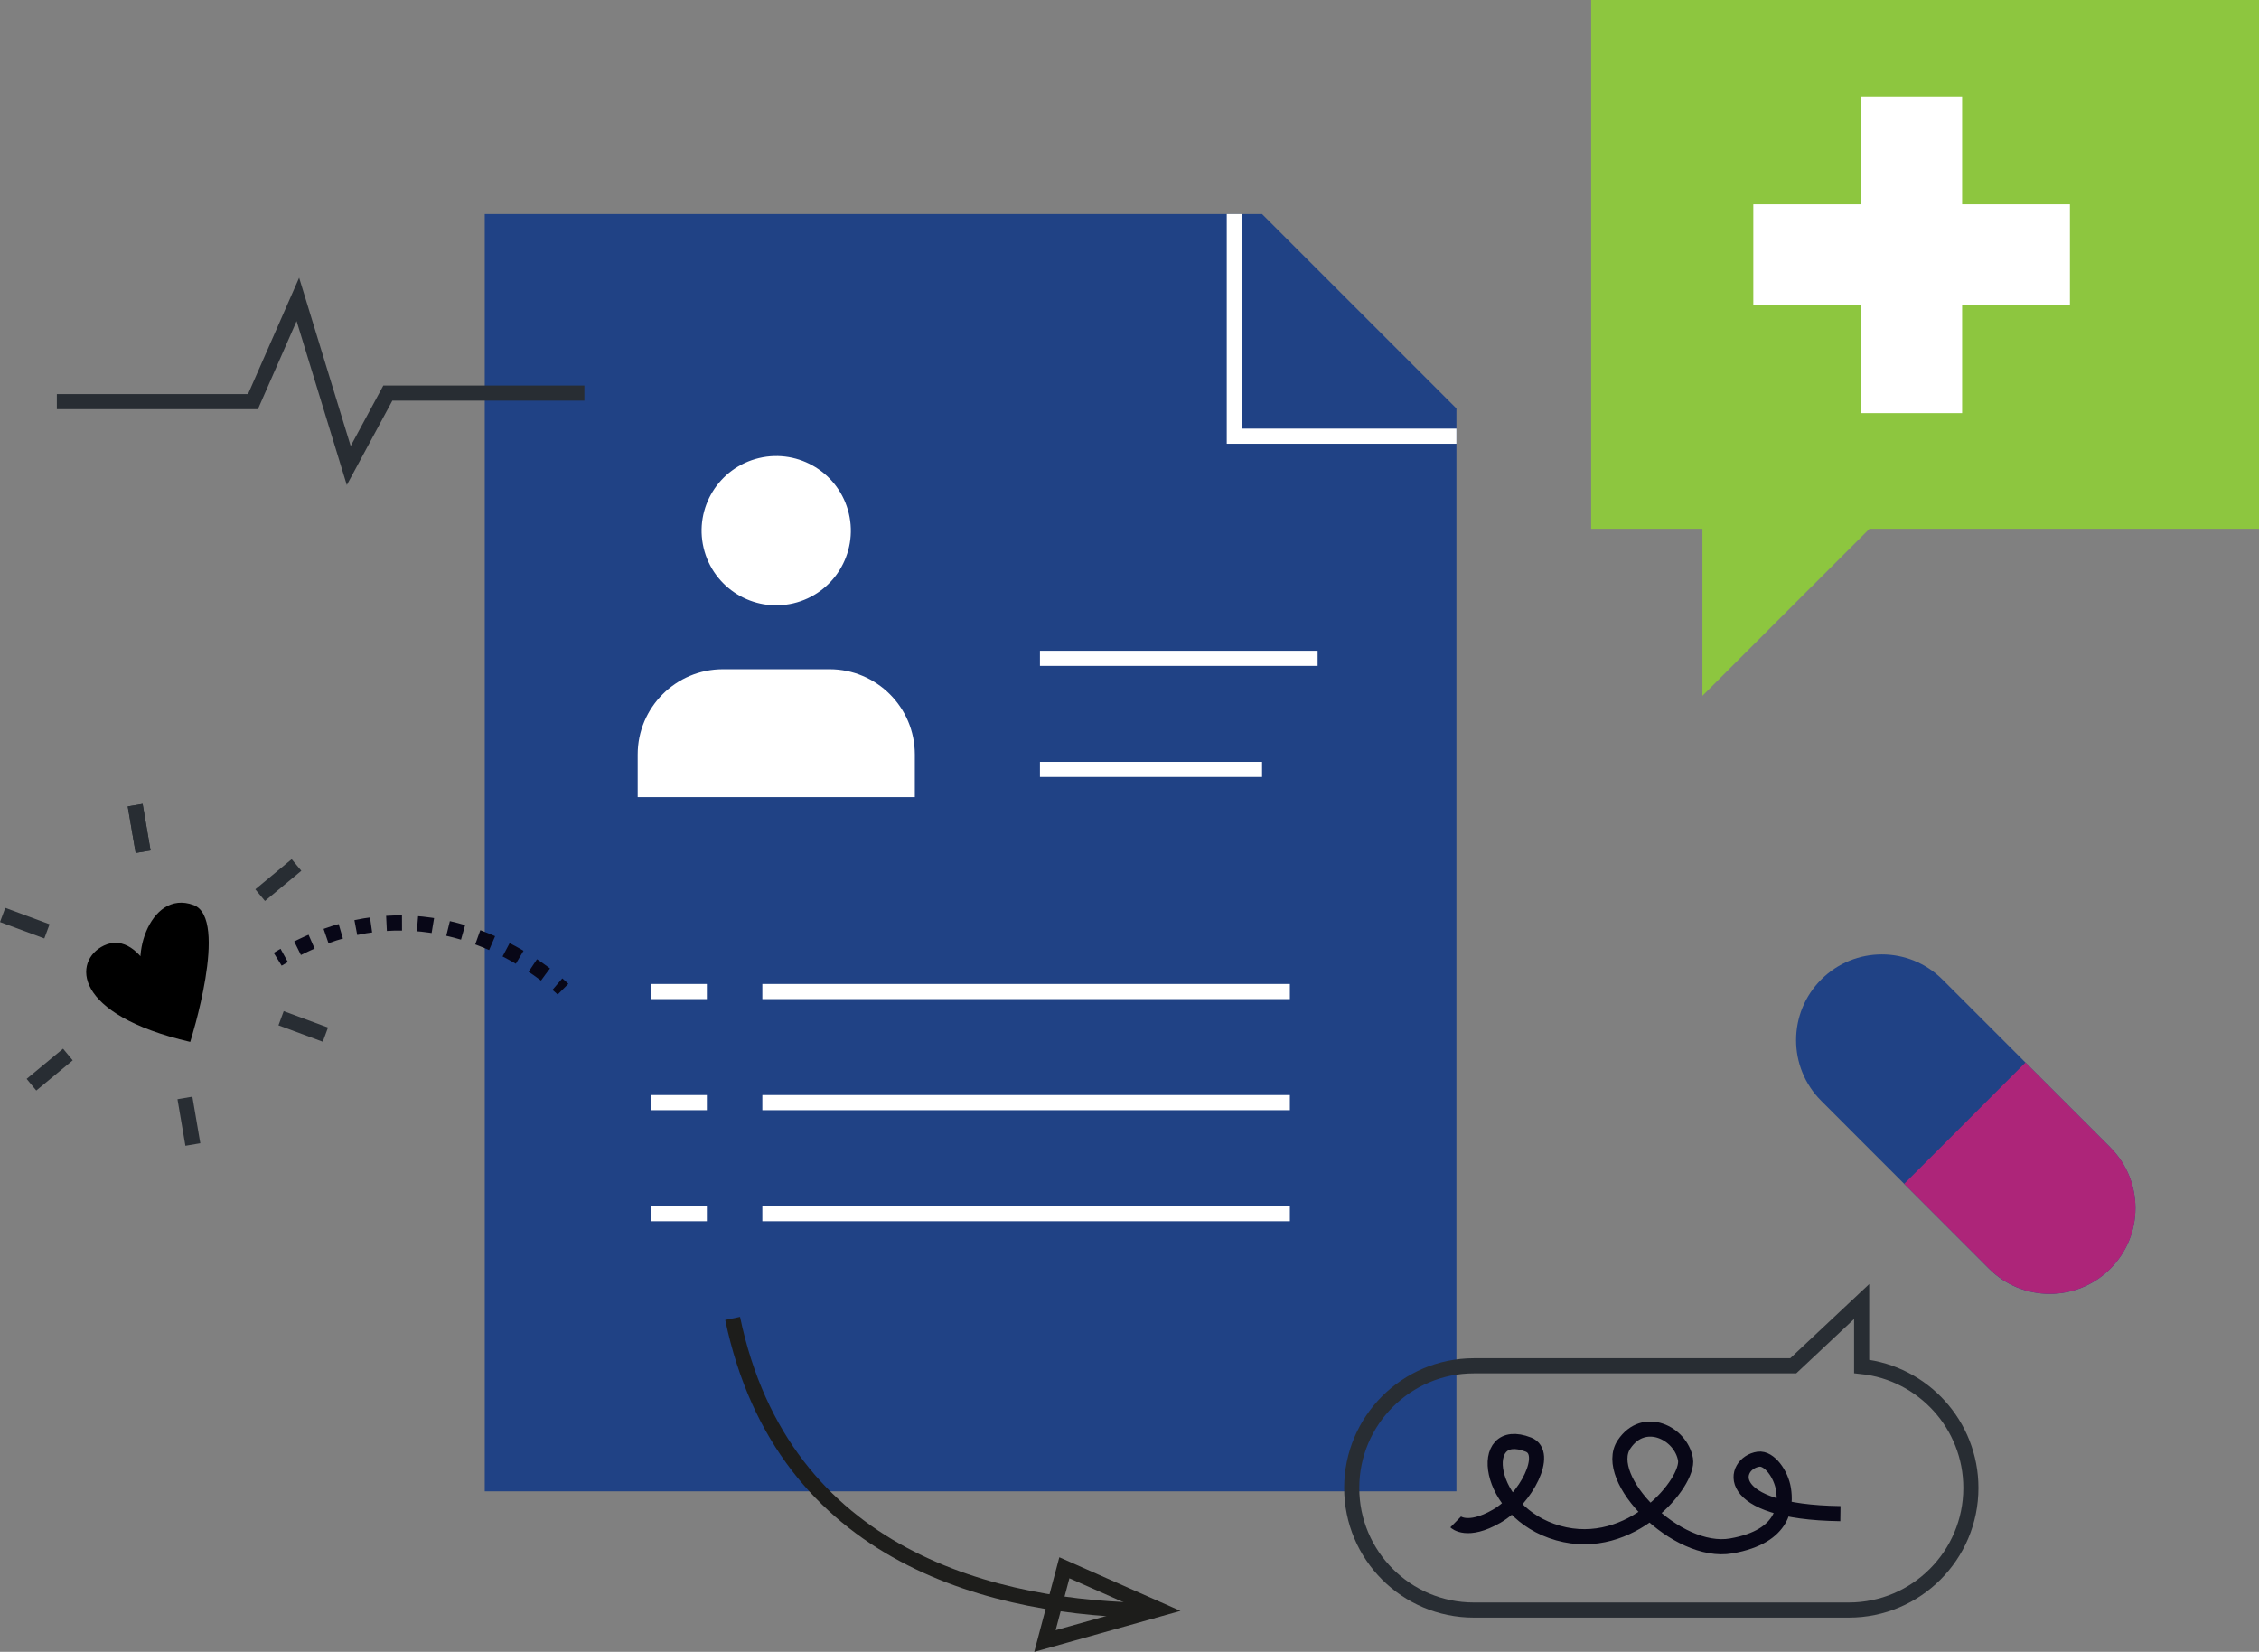<?xml version="1.0" encoding="UTF-8"?><svg id="Layer_2" xmlns="http://www.w3.org/2000/svg" viewBox="0 0 298.81 218.47"><rect x="0" y="0" width="298.81" height="218.47" fill="#808080" stroke="none"/><defs><style>.cls-1{stroke:#282d33;}.cls-1,.cls-2,.cls-3,.cls-4,.cls-5{fill:none;stroke-width:2px;}.cls-6{fill:#8dc63f;}.cls-2{stroke-dasharray:2.05 2.05;}.cls-2,.cls-3,.cls-5{stroke-miterlimit:10;}.cls-2,.cls-5{stroke:#080717;}.cls-7{fill:#fff;}.cls-8{fill:#204285;}.cls-3{stroke:#1d1d1b;}.cls-4{stroke:#fff;}.cls-9{fill:#ad2579;}</style></defs><path class="cls-8" d="M279.14,151.76c4.43,4.43,4.43,11.61,0,16.04h0c-4.43,4.43-11.61,4.43-16.04,0l-22.2-22.21c-4.43-4.43-4.43-11.61,0-16.04h0c4.43-4.43,11.61-4.43,16.04,0l22.21,22.21Z"/><path class="cls-9" d="M251.88,156.57l11.23,11.23c4.43,4.43,11.61,4.43,16.04,0,4.43-4.43,4.43-11.61,0-16.04l-11.23-11.23-16.04,16.04Z"/><polygon class="cls-8" points="64.12 28.31 166.94 28.31 192.65 54.02 192.65 197.24 64.12 197.24 64.12 28.31"/><polyline class="cls-4" points="163.27 28.31 163.27 57.69 192.65 57.69"/><line class="cls-4" x1="137.56" y1="101.76" x2="166.94" y2="101.76"/><line class="cls-4" x1="137.56" y1="87.07" x2="174.29" y2="87.07"/><line class="cls-4" x1="100.84" y1="131.14" x2="170.62" y2="131.14"/><line class="cls-4" x1="100.84" y1="145.83" x2="170.62" y2="145.83"/><line class="cls-4" x1="100.84" y1="160.52" x2="170.62" y2="160.52"/><line class="cls-4" x1="86.15" y1="131.14" x2="93.5" y2="131.14"/><line class="cls-4" x1="86.15" y1="145.83" x2="93.5" y2="145.83"/><line class="cls-4" x1="86.15" y1="160.52" x2="93.5" y2="160.52"/><path class="cls-7" d="M121.01,105.43v-5.64c0-6.23-5.05-11.28-11.28-11.28h-14.1c-6.23,0-11.28,5.05-11.28,11.28v5.64h36.66Z"/><circle class="cls-7" cx="102.68" cy="70.18" r="9.87" transform="translate(-13.38 25.47) rotate(-13.28)"/><polygon class="cls-6" points="284.09 0 298.81 0 298.81 69.94 247.28 69.94 225.19 92.02 225.19 69.94 210.47 69.94 210.47 0 236.24 0 284.09 0"/><path class="cls-1" d="M194.96,212.94h49.59c8.92,0,16.15-7.23,16.15-16.15h0c0-8.34-6.33-15.21-14.45-16.06v-8.59l-9.05,8.5h-42.25c-8.92,0-16.15,7.23-16.15,16.15h0c0,8.92,7.23,16.15,16.15,16.15Z"/><path class="cls-3" d="M96.91,174.37c6.65,31.92,35,38.47,55.79,38.63"/><polygon class="cls-3" points="140.79 207.35 153.2 212.84 138.22 217.04 140.79 207.35"/><path d="M25.16,137.8s5.21-16.33.44-18.1c-5.93-2.2-8.8,7.82-5.9,11.06,2.89,3.24-.7-8.23-5.96-5.7-4.1,1.97-4.22,9.11,11.42,12.74Z"/><line class="cls-1" x1="17.88" y1="106.49" x2="18.93" y2="112.64"/><line class="cls-1" x1="17.88" y1="106.49" x2="18.93" y2="112.64"/><line class="cls-1" x1=".35" y1="121.01" x2="6.21" y2="123.18"/><line class="cls-1" x1="4.16" y1="143.46" x2="8.98" y2="139.47"/><line class="cls-1" x1="25.51" y1="151.37" x2="24.46" y2="145.21"/><line class="cls-1" x1="43.04" y1="136.84" x2="37.18" y2="134.67"/><line class="cls-1" x1="39.22" y1="114.4" x2="34.41" y2="118.39"/><path class="cls-5" d="M74.47,130.83s-.25-.25-.74-.67"/><path class="cls-2" d="M72.15,128.88c-5.11-3.86-18.11-11.38-33.65-3.02"/><path class="cls-5" d="M37.59,126.36c-.29.16-.57.33-.86.51"/><rect class="cls-7" x="246.17" y="12.76" width="13.37" height="41.88"/><rect class="cls-7" x="231.92" y="27.02" width="41.88" height="13.37"/><polyline class="cls-1" points="77.3 51.99 60.99 51.99 51.3 51.99 46.13 61.57 39.4 39.6 33.46 53.12 7.52 53.12"/><path class="cls-5" d="M192.55,201.29s1.51,1.49,5.42-.76c3.91-2.25,7-8.37,4.2-9.47-6.93-2.73-5.7,8.98,3.94,11.7,9.64,2.72,17.36-6.77,16.84-9.75-.61-3.49-5.5-5.91-8.13-1.98-3,4.49,6.95,14.69,14.18,13.43,7.22-1.26,7.22-5.49,6.91-7.49-.3-1.99-1.88-4.19-3.32-3.98-3.43.51-5.11,6.98,10.85,7.2"/></svg>